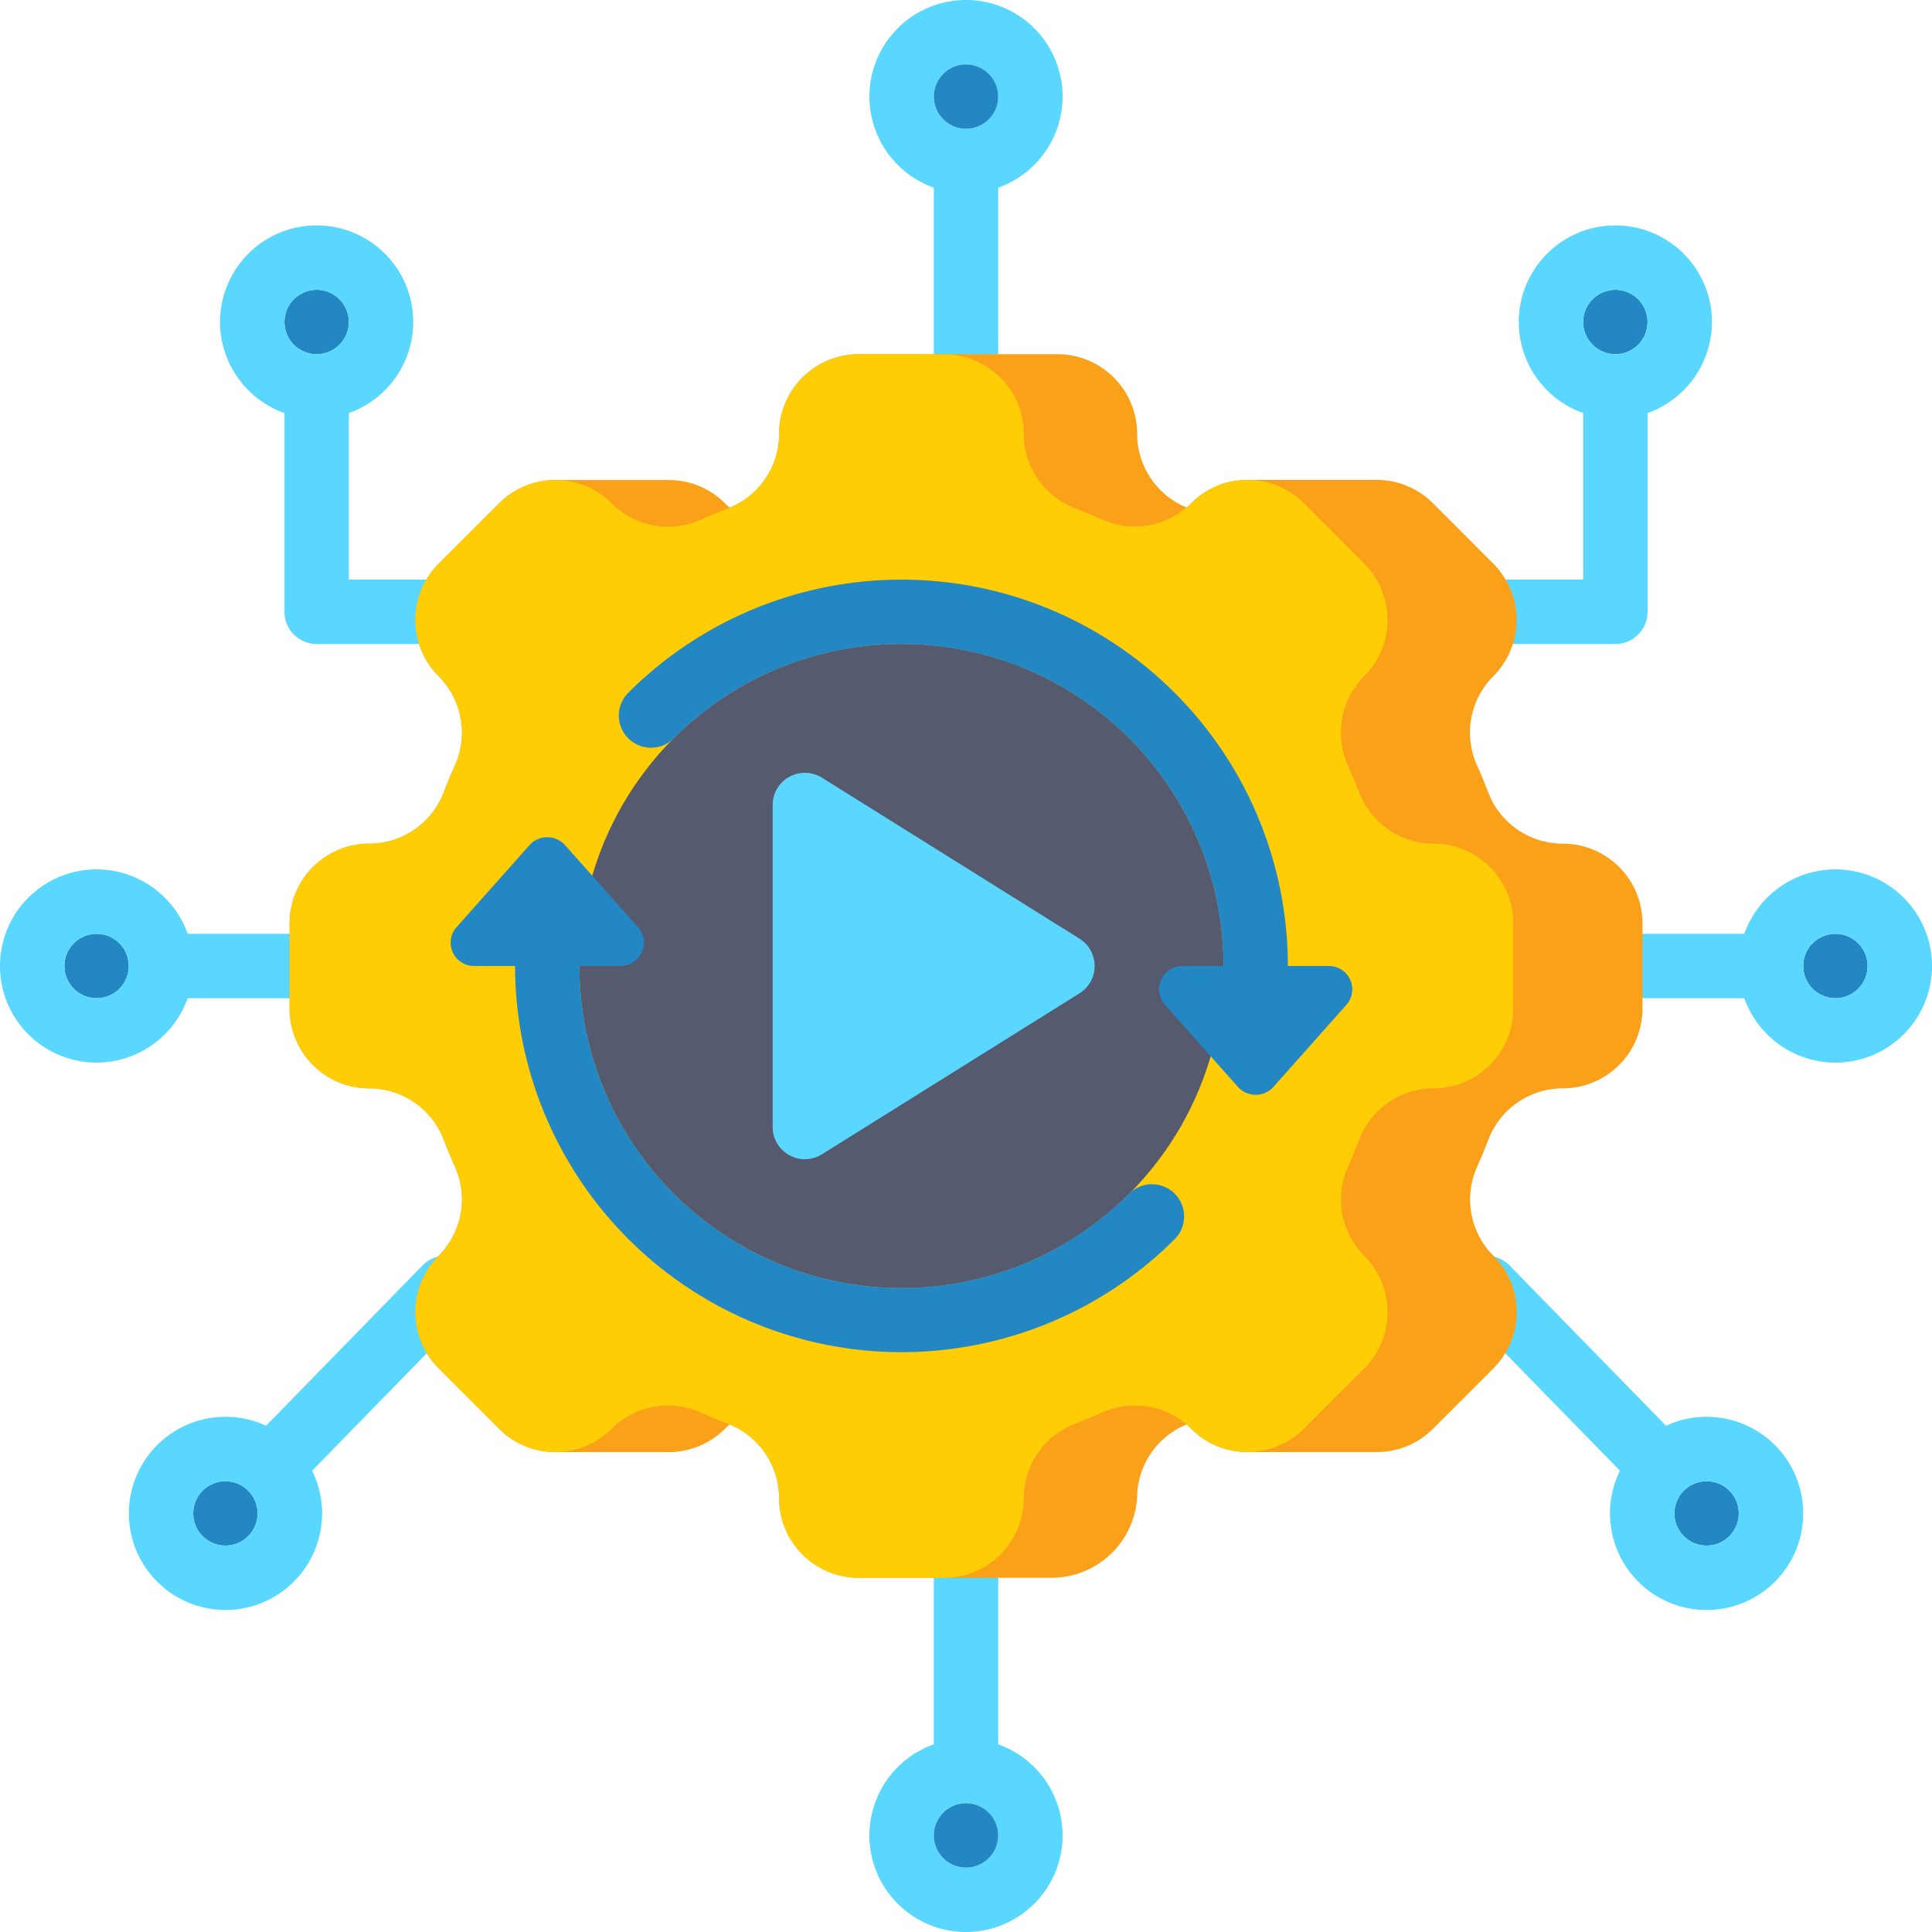 <svg xmlns="http://www.w3.org/2000/svg" width="84" height="84" viewBox="0 0 84 84">
  <g id="risk-tab-nine" transform="translate(169 169)">
    <g id="Group_1904" data-name="Group 1904" transform="translate(-169 -169)">
      <g id="Group_1903" data-name="Group 1903" transform="translate(2.8 12.6)">
        <circle id="Ellipse_171" data-name="Ellipse 171" cx="1.4" cy="1.4" r="1.4" transform="translate(9.567)" fill="#2387c3"/>
        <circle id="Ellipse_172" data-name="Ellipse 172" cx="1.4" cy="1.4" r="1.4" transform="translate(5.6 51.8)" fill="#2387c3"/>
        <circle id="Ellipse_173" data-name="Ellipse 173" cx="1.4" cy="1.4" r="1.4" transform="translate(0 28)" fill="#2387c3"/>
        <circle id="Ellipse_174" data-name="Ellipse 174" cx="1.4" cy="1.4" r="1.4" transform="translate(70 51.8)" fill="#2387c3"/>
        <circle id="Ellipse_175" data-name="Ellipse 175" cx="1.4" cy="1.4" r="1.4" transform="translate(66.033)" fill="#2387c3"/>
        <circle id="Ellipse_176" data-name="Ellipse 176" cx="1.4" cy="1.4" r="1.4" transform="translate(75.6 28)" fill="#2387c3"/>
      </g>
      <path id="Path_26934" data-name="Path 26934" d="M-89.2-131.2a4.207,4.207,0,0,0-3.959,2.8H-125.6V-141h26.833a1.4,1.4,0,0,0,1.4-1.4v-8.641a4.207,4.207,0,0,0,2.8-3.959,4.2,4.2,0,0,0-4.2-4.2,4.2,4.2,0,0,0-4.2,4.2,4.207,4.207,0,0,0,2.8,3.959v7.241H-125.6v-17.041a4.207,4.207,0,0,0,2.8-3.959A4.2,4.2,0,0,0-127-169a4.2,4.2,0,0,0-4.2,4.2,4.207,4.207,0,0,0,2.8,3.959V-143.8h-25.433v-7.241a4.207,4.207,0,0,0,2.8-3.959,4.2,4.2,0,0,0-4.2-4.2,4.2,4.2,0,0,0-4.2,4.2,4.207,4.207,0,0,0,2.8,3.959v8.641a1.4,1.4,0,0,0,1.4,1.4H-128.4v12.6h-32.441a4.207,4.207,0,0,0-3.959-2.8A4.2,4.2,0,0,0-169-127a4.2,4.2,0,0,0,4.2,4.2,4.207,4.207,0,0,0,3.959-2.8H-128.4v11.2h-21.233a1.4,1.4,0,0,0-1,.422l-6.8,6.967a4.173,4.173,0,0,0-1.763-.39,4.2,4.2,0,0,0-4.2,4.2,4.2,4.2,0,0,0,4.2,4.2,4.2,4.2,0,0,0,4.2-4.2,4.174,4.174,0,0,0-.433-1.855l6.389-6.545H-128.4v18.441a4.207,4.207,0,0,0-2.8,3.959A4.2,4.2,0,0,0-127-85a4.2,4.2,0,0,0,4.2-4.2,4.207,4.207,0,0,0-2.8-3.959V-111.6h20.644l6.389,6.545A4.174,4.174,0,0,0-99-103.2,4.2,4.2,0,0,0-94.8-99a4.2,4.2,0,0,0,4.2-4.2,4.2,4.2,0,0,0-4.2-4.2,4.173,4.173,0,0,0-1.763.39l-6.8-6.967a1.4,1.4,0,0,0-1-.422H-125.6v-11.2h32.441a4.207,4.207,0,0,0,3.959,2.8A4.2,4.2,0,0,0-85-127,4.2,4.2,0,0,0-89.2-131.2Zm-9.567-25.2a1.4,1.4,0,0,1,1.4,1.4,1.4,1.4,0,0,1-1.4,1.4,1.4,1.4,0,0,1-1.4-1.4A1.4,1.4,0,0,1-98.767-156.4Zm-56.467,0a1.4,1.4,0,0,1,1.4,1.4,1.4,1.4,0,0,1-1.4,1.4,1.4,1.4,0,0,1-1.4-1.4A1.4,1.4,0,0,1-155.233-156.4Zm-9.567,30.8a1.4,1.4,0,0,1-1.4-1.4,1.4,1.4,0,0,1,1.4-1.4,1.4,1.4,0,0,1,1.4,1.4A1.4,1.4,0,0,1-164.8-125.6Zm4.2,22.4a1.4,1.4,0,0,1,1.4-1.4,1.4,1.4,0,0,1,1.4,1.4,1.4,1.4,0,0,1-1.4,1.4A1.4,1.4,0,0,1-160.6-103.2Zm67.2,0a1.4,1.4,0,0,1-1.4,1.4,1.4,1.4,0,0,1-1.4-1.4,1.4,1.4,0,0,1,1.4-1.4A1.4,1.4,0,0,1-93.4-103.2Zm-33.6-63a1.4,1.4,0,0,1,1.4,1.4,1.4,1.4,0,0,1-1.4,1.4,1.4,1.4,0,0,1-1.4-1.4A1.4,1.4,0,0,1-127-166.2Zm0,78.4a1.4,1.4,0,0,1-1.4-1.4,1.4,1.4,0,0,1,1.4-1.4,1.4,1.4,0,0,1,1.4,1.4A1.4,1.4,0,0,1-127-87.8Zm37.8-37.8a1.4,1.4,0,0,1-1.4-1.4,1.4,1.4,0,0,1,1.4-1.4,1.4,1.4,0,0,1,1.4,1.4A1.4,1.4,0,0,1-89.2-125.6Z" transform="translate(169 169)" fill="#5ad7ff"/>
      <circle id="Ellipse_177" data-name="Ellipse 177" cx="1.4" cy="1.4" r="1.4" transform="translate(40.6 78.4)" fill="#2387c3"/>
      <circle id="Ellipse_178" data-name="Ellipse 178" cx="1.4" cy="1.4" r="1.4" transform="translate(40.6 2.8)" fill="#2387c3"/>
    </g>
    <g id="Group_1910" data-name="Group 1910" transform="translate(-156.406 -153.6)">
      <g id="Group_1905" data-name="Group 1905" transform="translate(0 0)">
        <path id="Path_26935" data-name="Path 26935" d="M13.785,8.11a3.464,3.464,0,0,1-3.236-2.234q-.224-.588-.482-1.16a3.468,3.468,0,0,1,.7-3.882h0a3.465,3.465,0,0,0,0-4.9L8.147-6.69A3.454,3.454,0,0,0,5.7-7.705H.085a3.454,3.454,0,0,0-2.45,1.015h0c-.065.065-.131.126-.2.185a3.462,3.462,0,0,1-2.15-3.2A3.465,3.465,0,0,0-8.181-13.17h-8.636A3.465,3.465,0,0,0-20.282-9.7a3.462,3.462,0,0,1-2.15,3.2q-.1-.088-.2-.185h0a3.454,3.454,0,0,0-2.45-1.015h-4.926a3.454,3.454,0,0,0-2.45,1.015l-2.623,2.623a3.465,3.465,0,0,0,0,4.9h0a3.468,3.468,0,0,1,.7,3.882q-.257.571-.482,1.16A3.464,3.464,0,0,1-38.1,8.11a3.465,3.465,0,0,0-3.465,3.465v3.71A3.465,3.465,0,0,0-38.1,18.75a3.464,3.464,0,0,1,3.236,2.234q.224.588.482,1.16a3.469,3.469,0,0,1-.7,3.882h0a3.465,3.465,0,0,0,0,4.9l2.623,2.623a3.455,3.455,0,0,0,2.45,1.015h4.926a3.454,3.454,0,0,0,2.45-1.015h0q.1-.1.2-.185a3.462,3.462,0,0,1,2.15,3.2,3.465,3.465,0,0,0,3.465,3.465h8.34a3.73,3.73,0,0,0,3.761-3.465,3.462,3.462,0,0,1,2.15-3.2c.069.059.135.12.2.185h0a3.454,3.454,0,0,0,2.45,1.015H5.7a3.454,3.454,0,0,0,2.45-1.015l2.623-2.623a3.465,3.465,0,0,0,0-4.9h0a3.468,3.468,0,0,1-.7-3.882q.257-.571.482-1.16a3.464,3.464,0,0,1,3.236-2.234,3.465,3.465,0,0,0,3.465-3.465v-3.71A3.465,3.465,0,0,0,13.785,8.11Z" transform="translate(41.562 13.17)" fill="#faa019"/>
      </g>
      <g id="Group_1907" data-name="Group 1907" transform="translate(0 0)">
        <g id="Group_1906" data-name="Group 1906">
          <path id="Path_26936" data-name="Path 26936" d="M11.64,15.285v-3.71A3.465,3.465,0,0,0,8.175,8.11,3.464,3.464,0,0,1,4.939,5.876q-.224-.588-.482-1.16a3.468,3.468,0,0,1,.7-3.882h0a3.465,3.465,0,0,0,0-4.9L2.537-6.69a3.465,3.465,0,0,0-4.9,0h0a3.468,3.468,0,0,1-3.882.7q-.571-.257-1.16-.482A3.464,3.464,0,0,1-9.64-9.7a3.465,3.465,0,0,0-3.465-3.465h-3.71A3.465,3.465,0,0,0-20.28-9.7a3.464,3.464,0,0,1-2.234,3.236q-.588.224-1.16.482a3.468,3.468,0,0,1-3.882-.7h0a3.465,3.465,0,0,0-4.9,0L-35.08-4.067a3.465,3.465,0,0,0,0,4.9h0a3.468,3.468,0,0,1,.7,3.882q-.257.571-.482,1.16A3.464,3.464,0,0,1-38.095,8.11a3.465,3.465,0,0,0-3.465,3.465v3.71a3.465,3.465,0,0,0,3.465,3.465,3.464,3.464,0,0,1,3.236,2.234q.224.588.482,1.16a3.469,3.469,0,0,1-.7,3.882h0a3.465,3.465,0,0,0,0,4.9l2.623,2.623a3.465,3.465,0,0,0,4.9,0h0a3.468,3.468,0,0,1,3.882-.7q.571.258,1.16.482a3.464,3.464,0,0,1,2.234,3.236,3.465,3.465,0,0,0,3.465,3.465h3.71A3.465,3.465,0,0,0-9.64,36.566a3.464,3.464,0,0,1,2.234-3.236q.588-.224,1.16-.482a3.468,3.468,0,0,1,3.882.7h0a3.465,3.465,0,0,0,4.9,0L5.16,30.928a3.465,3.465,0,0,0,0-4.9h0a3.468,3.468,0,0,1-.7-3.882q.257-.571.482-1.16A3.464,3.464,0,0,1,8.175,18.75a3.465,3.465,0,0,0,3.465-3.465Z" transform="translate(41.56 13.17)" fill="#ffcd05"/>
        </g>
      </g>
      <g id="Group_1908" data-name="Group 1908" transform="translate(12.594 12.594)">
        <circle id="Ellipse_179" data-name="Ellipse 179" cx="14.006" cy="14.006" r="14.006" fill="#555a6e"/>
      </g>
      <g id="Group_1909" data-name="Group 1909" transform="translate(7 9.808)">
        <path id="Path_26937" data-name="Path 26937" d="M58.772,214.832a14,14,0,0,1-23.9-9.9h1.786a1.014,1.014,0,0,0,.758-1.688l-3.167-3.563a1.039,1.039,0,0,0-1.553,0l-3.167,3.563a1.014,1.014,0,0,0,.758,1.688h1.786a16.806,16.806,0,0,0,28.679,11.879,1.4,1.4,0,0,0-1.98-1.98Z" transform="translate(-29.273 -188.141)" fill="#2387c3"/>
        <path id="Path_26938" data-name="Path 26938" d="M134.124,102.873h-1.786a16.8,16.8,0,0,0-28.679-11.879,1.4,1.4,0,0,0,1.98,1.98,14,14,0,0,1,23.9,9.9h-1.786a1.014,1.014,0,0,0-.758,1.688l3.167,3.563a1.039,1.039,0,0,0,1.553,0l3.167-3.563a1.014,1.014,0,0,0-.758-1.688Z" transform="translate(-95.938 -86.081)" fill="#2387c3"/>
      </g>
      <path id="Path_26939" data-name="Path 26939" d="M184.282,178.213l-11.2-7a1.4,1.4,0,0,0-2.142,1.187v14a1.4,1.4,0,0,0,2.142,1.187l11.2-7a1.4,1.4,0,0,0,0-2.374Z" transform="translate(-149.94 -152.8)" fill="#5ad7ff"/>
    </g>
  </g>
</svg>
